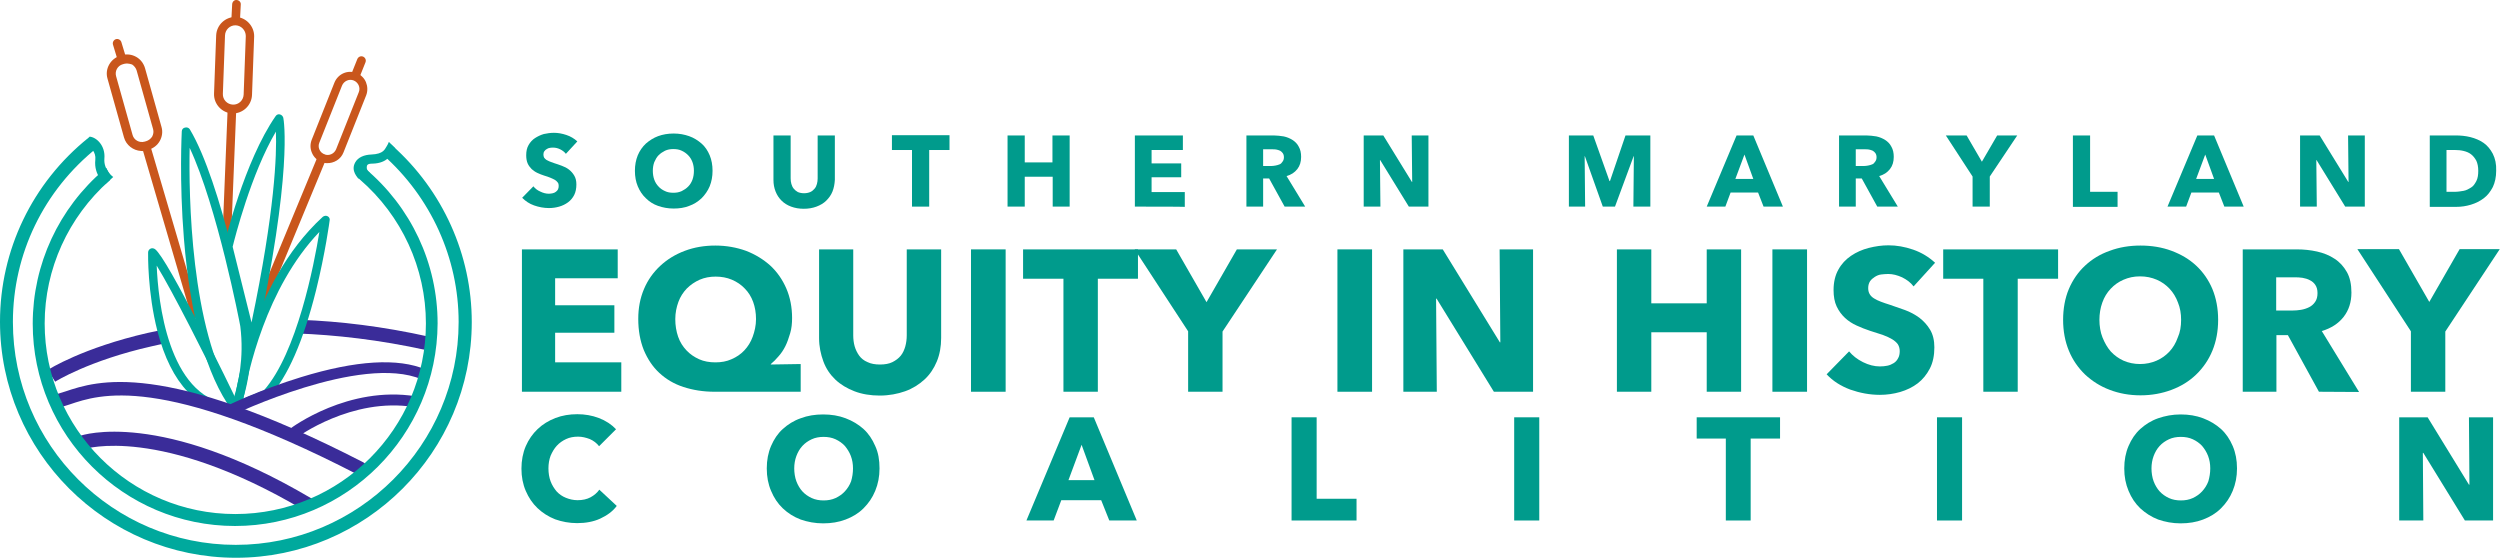 <?xml version="1.0" encoding="UTF-8"?>
<!-- Generator: Adobe Illustrator 28.2.0, SVG Export Plug-In . SVG Version: 6.00 Build 0)  -->
<svg xmlns="http://www.w3.org/2000/svg" xmlns:xlink="http://www.w3.org/1999/xlink" version="1.1" id="Layer_2_00000070081043693160367350000002075305060547935640_" x="0px" y="0px" viewBox="0 0 1046.6 233.5" style="enable-background:new 0 0 1046.6 233.5;" xml:space="preserve">
<style type="text/css">
	.st0{fill:#3A2C99;}
	.st1{fill:#009B8C;}
	.st2{fill:none;}
	.st3{fill:#C9561C;}
	.st4{fill:#00A99D;}
</style>
<g id="Horizontal_4Color_Tag">
	<path class="st0" d="M67.7,139.9c-0.2-0.6-0.3-1.1-0.3-1.7c-2,0.4-3.9,0.8-5.7,1.2c-26.9,6.2-41.2,15.1-41.7,15.5l3.1,4.9   c0.1-0.1,14.2-8.9,40.3-14.8c2-0.5,4.2-0.9,6.4-1.4C68.9,142.5,68.3,141.3,67.7,139.9z"></path>
	<path class="st0" d="M125.9,133.9c0.8,2,0.4,4.5-1.7,5.7c16.2,0.6,34.4,2.6,54.4,7l1.2-5.6C160.1,136.6,142.1,134.5,125.9,133.9z"></path>
	<path class="st1" d="M218.5,164v-59.6h40.1v12.1h-26.2v11.3h24.8v11.5h-24.8v12.4h27.7V164L218.5,164L218.5,164z"></path>
	<path class="st1" d="M299.1,164c-4.7,0-9-0.7-13-2s-7.3-3.3-10.1-5.9c-2.8-2.6-4.9-5.8-6.5-9.6c-1.5-3.8-2.3-8.1-2.3-13   c0-4.6,0.8-8.7,2.4-12.5s3.9-7,6.8-9.7c2.9-2.7,6.3-4.8,10.3-6.3c4-1.5,8.2-2.2,12.8-2.2s8.9,0.8,12.8,2.2   c3.9,1.5,7.3,3.6,10.2,6.2c2.9,2.7,5.1,5.9,6.7,9.6c1.6,3.7,2.4,7.9,2.4,12.3c0,2.3-0.2,4.4-0.8,6.4s-1.2,3.8-2,5.4   c-0.8,1.6-1.8,3.1-2.9,4.3c-1.1,1.3-2.1,2.3-3.2,3.2v0.2l12.5-0.2V164L299.1,164L299.1,164z M316.5,133.6c0-2.6-0.4-5-1.2-7.2   c-0.8-2.2-2-4.1-3.5-5.6c-1.5-1.6-3.3-2.8-5.4-3.7c-2.1-0.9-4.4-1.3-6.8-1.3s-4.6,0.4-6.7,1.3c-2,0.9-3.8,2.1-5.4,3.7   c-1.5,1.6-2.7,3.4-3.5,5.6c-0.8,2.2-1.3,4.6-1.3,7.2s0.4,5.1,1.2,7.4s2,4.1,3.5,5.7c1.5,1.6,3.3,2.8,5.3,3.7c2,0.9,4.3,1.3,6.8,1.3   s4.7-0.4,6.7-1.3c2.1-0.9,3.9-2.1,5.4-3.7s2.7-3.5,3.5-5.7S316.5,136.3,316.5,133.6L316.5,133.6z"></path>
	<path class="st1" d="M392.2,151.3c-1.2,2.9-2.9,5.5-5.2,7.6s-5,3.8-8.1,4.9s-6.7,1.8-10.6,1.8s-7.5-0.6-10.6-1.8   c-3.1-1.2-5.8-2.8-8-4.9c-2.2-2.1-3.9-4.6-5-7.6s-1.8-6.2-1.8-9.8v-37.1h14.3v36c0,1.6,0.2,3.2,0.6,4.6s1.1,2.8,1.9,3.9   s2,2.1,3.5,2.7c1.4,0.7,3.2,1,5.2,1s3.8-0.3,5.2-1s2.6-1.6,3.5-2.7c0.9-1.1,1.5-2.5,1.9-3.9c0.4-1.5,0.6-3,0.6-4.6v-36H394v37.1   C394,145.1,393.4,148.4,392.2,151.3L392.2,151.3z"></path>
	<path class="st1" d="M406.5,164v-59.6h14.5V164H406.5z"></path>
	<path class="st1" d="M459.6,116.7V164h-14.4v-47.3h-16.9v-12.3h48.1v12.3C476.4,116.7,459.6,116.7,459.6,116.7z"></path>
	<path class="st1" d="M511.8,138.8V164h-14.4v-25.3L475,104.4h17.4l12.7,22.1l12.7-22.1h16.8L511.8,138.8L511.8,138.8z"></path>
	<path class="st1" d="M559.9,164v-59.6h14.5V164H559.9z"></path>
	<path class="st1" d="M625.4,164l-24-39h-0.2l0.3,39h-14v-59.6H604l23.9,38.9h0.2l-0.3-38.9h14V164H625.4L625.4,164z"></path>
	<path class="st1" d="M714.5,164v-24.9h-23.2V164h-14.4v-59.6h14.4V127h23.2v-22.6h14.4V164L714.5,164L714.5,164z"></path>
	<path class="st1" d="M742,164v-59.6h14.5V164H742z"></path>
	<path class="st1" d="M801.1,119.9c-1.2-1.6-2.8-2.8-4.8-3.8c-2-0.9-3.9-1.4-5.8-1.4c-1,0-1.9,0.1-2.9,0.2s-1.9,0.5-2.7,1   c-0.8,0.5-1.5,1.1-2,1.8c-0.5,0.8-0.8,1.7-0.8,2.9c0,1,0.2,1.8,0.6,2.5c0.4,0.7,1,1.3,1.8,1.8c0.8,0.5,1.8,1,2.9,1.4   c1.1,0.4,2.4,0.9,3.8,1.3c2,0.7,4.1,1.4,6.3,2.2s4.2,1.9,6,3.2c1.8,1.4,3.3,3,4.5,5c1.2,2,1.8,4.5,1.8,7.4c0,3.4-0.6,6.4-1.9,8.9   c-1.3,2.5-3,4.6-5.1,6.2c-2.1,1.6-4.6,2.8-7.3,3.6c-2.8,0.8-5.6,1.2-8.5,1.2c-4.3,0-8.4-0.8-12.4-2.2c-4-1.5-7.3-3.6-9.9-6.4   l9.4-9.6c1.5,1.8,3.4,3.3,5.8,4.5c2.4,1.2,4.8,1.8,7.1,1.8c1.1,0,2.1-0.1,3.1-0.3c1-0.2,1.9-0.6,2.7-1.1c0.8-0.5,1.4-1.2,1.8-2   c0.5-0.8,0.7-1.9,0.7-3s-0.3-2.1-0.8-2.9c-0.6-0.8-1.4-1.5-2.4-2.1c-1-0.6-2.3-1.2-3.9-1.8c-1.5-0.5-3.3-1.1-5.3-1.7   c-1.9-0.6-3.8-1.4-5.6-2.2c-1.8-0.8-3.5-1.9-4.9-3.2s-2.6-2.9-3.5-4.8s-1.3-4.2-1.3-6.9c0-3.3,0.7-6.2,2-8.5   c1.3-2.4,3.1-4.3,5.3-5.8c2.2-1.5,4.7-2.6,7.4-3.3c2.8-0.7,5.5-1.1,8.3-1.1c3.4,0,6.8,0.6,10.3,1.8c3.5,1.2,6.6,3.1,9.2,5.5   L801.1,119.9L801.1,119.9z"></path>
	<path class="st1" d="M844.7,116.7V164h-14.4v-47.3h-16.8v-12.3h48.1v12.3C861.5,116.7,844.7,116.7,844.7,116.7z"></path>
	<path class="st1" d="M928.6,133.9c0,4.7-0.8,9-2.4,12.9c-1.6,3.9-3.9,7.2-6.8,10s-6.3,4.9-10.3,6.4c-4,1.5-8.3,2.3-13,2.3   s-9-0.8-12.9-2.3c-4-1.5-7.4-3.7-10.3-6.4c-2.9-2.8-5.2-6.1-6.8-10c-1.6-3.9-2.4-8.2-2.4-12.9s0.8-9.1,2.4-12.9s3.9-7.1,6.8-9.8   c2.9-2.7,6.3-4.8,10.3-6.2c4-1.5,8.3-2.2,12.9-2.2s9,0.7,13,2.2s7.4,3.5,10.3,6.2s5.2,6,6.8,9.8   C927.8,124.9,928.6,129.2,928.6,133.9L928.6,133.9z M913.1,133.9c0-2.6-0.4-5-1.3-7.2c-0.8-2.2-2-4.2-3.5-5.8s-3.3-2.9-5.4-3.8   c-2.1-0.9-4.4-1.4-7-1.4s-4.8,0.5-6.9,1.4c-2.1,0.9-3.9,2.2-5.4,3.8s-2.7,3.5-3.5,5.8c-0.8,2.2-1.2,4.7-1.2,7.2s0.4,5.2,1.3,7.4   s2,4.2,3.5,5.9c1.5,1.6,3.3,2.9,5.3,3.8c2.1,0.9,4.4,1.4,6.9,1.4s4.8-0.5,6.9-1.4c2.1-0.9,3.9-2.2,5.4-3.8s2.7-3.6,3.5-5.9   C912.7,139.1,913.1,136.6,913.1,133.9L913.1,133.9z"></path>
	<path class="st1" d="M970.8,164l-13-23.7H953V164h-14.1v-59.6h22.7c2.9,0,5.7,0.3,8.4,0.9c2.7,0.6,5.2,1.6,7.3,3   c2.2,1.4,3.9,3.3,5.2,5.6c1.3,2.3,1.9,5.2,1.9,8.6c0,4-1.1,7.4-3.3,10.2c-2.2,2.8-5.2,4.7-9.1,5.9l15.6,25.5L970.8,164L970.8,164z    M970.2,122.7c0-1.4-0.3-2.5-0.9-3.4s-1.3-1.5-2.3-2c-0.9-0.5-2-0.8-3.1-1c-1.2-0.2-2.3-0.2-3.3-0.2h-7.7v13.9h6.8   c1.2,0,2.4-0.1,3.6-0.3c1.2-0.2,2.4-0.6,3.4-1.1c1-0.5,1.8-1.2,2.5-2.2C969.9,125.4,970.2,124.2,970.2,122.7L970.2,122.7z"></path>
	<path class="st1" d="M1023.7,138.8V164h-14.4v-25.3l-22.4-34.4h17.4l12.7,22.1l12.7-22.1h16.8L1023.7,138.8L1023.7,138.8z"></path>
	<path class="st1" d="M251.3,217.1c-2.8,1.3-6.1,1.9-9.7,1.9c-3.3,0-6.4-0.6-9.2-1.6c-2.8-1.1-5.3-2.7-7.4-4.7   c-2.1-2-3.7-4.4-4.9-7.2c-1.2-2.8-1.8-5.9-1.8-9.3s0.6-6.6,1.8-9.4c1.2-2.8,2.9-5.2,5-7.2c2.1-2,4.6-3.5,7.4-4.6   c2.9-1.1,5.9-1.6,9.2-1.6c3.1,0,6.1,0.5,9,1.6s5.3,2.7,7.2,4.7l-7.1,7.1c-1-1.3-2.3-2.3-3.9-3c-1.6-0.6-3.2-1-4.9-1   c-1.8,0-3.5,0.3-5,1s-2.8,1.6-3.9,2.8s-1.9,2.6-2.6,4.2c-0.6,1.6-0.9,3.4-0.9,5.3s0.3,3.8,0.9,5.4c0.6,1.6,1.5,3,2.5,4.2   c1.1,1.2,2.4,2.1,3.9,2.7c1.5,0.6,3.1,1,4.9,1c2.1,0,3.9-0.4,5.4-1.2s2.8-1.9,3.7-3.2l7.3,6.8C256.5,214.1,254.1,215.8,251.3,217.1   L251.3,217.1z"></path>
	<path class="st1" d="M368.2,196.1c0,3.4-0.6,6.5-1.8,9.4s-2.8,5.2-4.9,7.3s-4.6,3.6-7.5,4.7c-2.9,1.1-6,1.6-9.4,1.6   s-6.5-0.6-9.4-1.6c-2.9-1.1-5.4-2.7-7.5-4.7c-2.1-2-3.7-4.4-4.9-7.3c-1.2-2.8-1.8-5.9-1.8-9.4s0.6-6.6,1.8-9.4s2.8-5.2,4.9-7.1   s4.6-3.5,7.5-4.5c2.9-1.1,6-1.6,9.4-1.6s6.5,0.5,9.4,1.6c2.9,1.1,5.4,2.6,7.5,4.5c2.1,1.9,3.7,4.3,4.9,7.1   C367.7,189.5,368.2,192.6,368.2,196.1z M357.1,196.1c0-1.9-0.3-3.6-0.9-5.2c-0.6-1.6-1.5-3-2.5-4.2c-1.1-1.2-2.4-2.1-3.9-2.8   s-3.2-1-5-1s-3.5,0.3-5,1s-2.8,1.6-3.9,2.8s-1.9,2.6-2.5,4.2c-0.6,1.6-0.9,3.4-0.9,5.2s0.3,3.8,0.9,5.4c0.6,1.6,1.5,3.1,2.5,4.2   c1.1,1.2,2.4,2.1,3.9,2.8s3.2,1,5,1s3.5-0.3,5-1s2.8-1.6,3.9-2.8s2-2.6,2.6-4.2C356.8,199.8,357.1,198,357.1,196.1z"></path>
	<path class="st1" d="M464.4,217.9l-3.4-8.5h-16.7l-3.2,8.5h-11.4l18.1-43.2h10.1l18,43.2H464.4L464.4,217.9z M452.8,186.2   l-5.5,14.8h10.9L452.8,186.2z"></path>
	<path class="st1" d="M540.7,217.9v-43.2h10.5v34.1h16.7v9.1H540.7L540.7,217.9z"></path>
	<path class="st1" d="M633.9,217.9v-43.2h10.5v43.2H633.9z"></path>
	<path class="st1" d="M732.9,183.6v34.3h-10.4v-34.3h-12.2v-8.9h34.9v8.9L732.9,183.6L732.9,183.6z"></path>
	<path class="st1" d="M810.9,217.9v-43.2h10.5v43.2H810.9z"></path>
	<path class="st1" d="M936.5,196.1c0,3.4-0.6,6.5-1.8,9.4s-2.8,5.2-4.9,7.3s-4.6,3.6-7.5,4.7c-2.9,1.1-6,1.6-9.4,1.6   s-6.5-0.6-9.4-1.6c-2.9-1.1-5.3-2.7-7.5-4.7c-2.1-2-3.7-4.4-4.9-7.3s-1.8-5.9-1.8-9.4s0.6-6.6,1.8-9.4s2.8-5.2,4.9-7.1   s4.6-3.5,7.5-4.5s6-1.6,9.4-1.6s6.5,0.5,9.4,1.6s5.4,2.6,7.5,4.5c2.1,1.9,3.7,4.3,4.9,7.1C935.9,189.5,936.5,192.6,936.5,196.1z    M925.3,196.1c0-1.9-0.3-3.6-0.9-5.2c-0.6-1.6-1.5-3-2.5-4.2c-1.1-1.2-2.4-2.1-3.9-2.8c-1.5-0.7-3.2-1-5-1s-3.5,0.3-5,1   s-2.8,1.6-3.9,2.8s-1.9,2.6-2.5,4.2c-0.6,1.6-0.9,3.4-0.9,5.2s0.3,3.8,0.9,5.4s1.5,3.1,2.5,4.2c1.1,1.2,2.4,2.1,3.9,2.8s3.2,1,5,1   s3.5-0.3,5-1s2.8-1.6,3.9-2.8s2-2.6,2.6-4.2C925,199.8,925.3,198,925.3,196.1z"></path>
	<path class="st1" d="M1031.9,217.9l-17.4-28.3h-0.2l0.2,28.3h-10.1v-43.2h11.9l17.3,28.2h0.2l-0.2-28.2h10.1v43.2L1031.9,217.9   L1031.9,217.9z"></path>
	<path class="st1" d="M236.9,64.4c-0.6-0.8-1.4-1.4-2.4-1.9c-1-0.5-2-0.7-2.9-0.7c-0.5,0-1,0-1.4,0.1c-0.5,0.1-0.9,0.2-1.3,0.5   c-0.4,0.2-0.7,0.5-1,0.9s-0.4,0.9-0.4,1.4c0,0.5,0.1,0.9,0.3,1.3c0.2,0.3,0.5,0.6,0.9,0.9c0.4,0.2,0.9,0.5,1.4,0.7   c0.6,0.2,1.2,0.4,1.9,0.7c1,0.3,2.1,0.7,3.2,1.1s2.1,0.9,3,1.6c0.9,0.7,1.6,1.5,2.2,2.5s0.9,2.2,0.9,3.7c0,1.7-0.3,3.2-0.9,4.4   c-0.6,1.2-1.5,2.3-2.6,3.1s-2.3,1.4-3.7,1.8s-2.8,0.6-4.3,0.6c-2.1,0-4.2-0.4-6.2-1.1s-3.6-1.8-5-3.2l4.7-4.8   c0.7,0.9,1.7,1.7,2.9,2.2c1.2,0.6,2.4,0.9,3.6,0.9c0.5,0,1.1-0.1,1.6-0.2s0.9-0.3,1.3-0.6s0.7-0.6,0.9-1c0.2-0.4,0.3-0.9,0.3-1.5   s-0.1-1-0.4-1.4s-0.7-0.8-1.2-1.1s-1.2-0.6-1.9-0.9s-1.6-0.6-2.6-0.9c-1-0.3-1.9-0.7-2.8-1.1c-0.9-0.4-1.7-1-2.4-1.6   c-0.7-0.7-1.3-1.5-1.7-2.4s-0.6-2.1-0.6-3.4c0-1.7,0.3-3.1,1-4.3s1.6-2.2,2.7-2.9s2.3-1.3,3.7-1.7c1.4-0.3,2.8-0.5,4.2-0.5   c1.7,0,3.4,0.3,5.2,0.9c1.8,0.6,3.3,1.5,4.6,2.7L236.9,64.4L236.9,64.4z"></path>
	<path class="st1" d="M298.3,71.5c0,2.4-0.4,4.5-1.2,6.5c-0.8,1.9-2,3.6-3.4,5c-1.5,1.4-3.2,2.5-5.2,3.2c-2,0.8-4.2,1.1-6.5,1.1   s-4.5-0.4-6.5-1.1s-3.7-1.8-5.1-3.2c-1.5-1.4-2.6-3.1-3.4-5c-0.8-1.9-1.2-4.1-1.2-6.5s0.4-4.5,1.2-6.5c0.8-1.9,2-3.6,3.4-4.9   c1.5-1.3,3.2-2.4,5.1-3.1s4.1-1.1,6.5-1.1s4.5,0.4,6.5,1.1s3.7,1.8,5.2,3.1c1.5,1.3,2.6,3,3.4,4.9   C297.9,66.9,298.3,69.1,298.3,71.5z M290.5,71.5c0-1.3-0.2-2.5-0.6-3.6s-1-2.1-1.8-2.9s-1.6-1.4-2.7-1.9c-1-0.5-2.2-0.7-3.5-0.7   s-2.4,0.2-3.5,0.7c-1,0.5-1.9,1.1-2.7,1.9s-1.3,1.8-1.8,2.9c-0.4,1.1-0.6,2.3-0.6,3.6s0.2,2.6,0.6,3.7c0.4,1.1,1,2.1,1.8,2.9   c0.7,0.8,1.6,1.4,2.7,1.9c1,0.5,2.2,0.7,3.5,0.7s2.4-0.2,3.5-0.7c1-0.5,1.9-1.1,2.7-1.9s1.4-1.8,1.8-2.9   C290.3,74.1,290.5,72.8,290.5,71.5L290.5,71.5z"></path>
	<path class="st1" d="M348.5,80.2c-0.6,1.5-1.5,2.7-2.6,3.8s-2.5,1.9-4.1,2.5c-1.6,0.6-3.4,0.9-5.3,0.9s-3.7-0.3-5.3-0.9   c-1.6-0.6-2.9-1.4-4-2.5s-1.9-2.3-2.5-3.8c-0.6-1.5-0.9-3.1-0.9-4.9V56.7h7.2v18c0,0.8,0.1,1.6,0.3,2.3c0.2,0.7,0.5,1.4,1,2   s1,1,1.7,1.4c0.7,0.3,1.6,0.5,2.6,0.5s1.9-0.2,2.6-0.5c0.7-0.3,1.3-0.8,1.8-1.4s0.8-1.2,1-2c0.2-0.7,0.3-1.5,0.3-2.3v-18h7.2v18.6   C349.4,77.1,349.1,78.7,348.5,80.2z"></path>
	<path class="st1" d="M389,62.8v23.7h-7.2V62.8h-8.4v-6.2h24.1v6.2H389L389,62.8z"></path>
	<path class="st1" d="M440.7,86.5V74H429v12.5h-7.2V56.7h7.2V68h11.6V56.7h7.2v29.8H440.7z"></path>
	<path class="st1" d="M475.1,86.5V56.7h20.1v6.1h-13.1v5.6h12.4v5.8h-12.4v6.2h13.9v6.2C495.9,86.5,475.1,86.5,475.1,86.5z"></path>
	<path class="st1" d="M537.8,86.5l-6.5-11.8h-2.5v11.8h-7V56.7h11.4c1.4,0,2.8,0.2,4.2,0.4c1.4,0.3,2.6,0.8,3.7,1.5   c1.1,0.7,2,1.6,2.6,2.8c0.7,1.2,1,2.6,1,4.3c0,2-0.5,3.7-1.6,5.1c-1.1,1.4-2.6,2.4-4.5,2.9l7.8,12.8H537.8z M537.5,65.8   c0-0.7-0.2-1.3-0.5-1.7c-0.3-0.4-0.7-0.8-1.1-1c-0.5-0.2-1-0.4-1.6-0.5c-0.6-0.1-1.1-0.1-1.7-0.1h-3.8v7h3.4c0.6,0,1.2-0.1,1.8-0.2   s1.2-0.3,1.7-0.5c0.5-0.2,0.9-0.6,1.2-1.1C537.3,67.2,537.5,66.6,537.5,65.8L537.5,65.8z"></path>
	<path class="st1" d="M589.8,86.5l-12-19.5h-0.1l0.2,19.5h-7V56.7h8.2l12,19.5h0.1l-0.2-19.5h7v29.8H589.8L589.8,86.5z"></path>
	<path class="st1" d="M683.8,86.5l0.2-21.1h-0.1l-7.8,21.1h-5.1l-7.5-21.1h-0.1l0.2,21.1h-6.8V56.7H667l6.8,19.1h0.2l6.5-19.1h10.4   v29.8H683.8L683.8,86.5z"></path>
	<path class="st1" d="M738.3,86.5l-2.3-5.9h-11.5l-2.2,5.9h-7.8L727,56.7h7l12.4,29.8H738.3z M730.3,64.7l-3.8,10.2h7.5L730.3,64.7z   "></path>
	<path class="st1" d="M785.9,86.5l-6.5-11.8h-2.5v11.8h-7V56.7h11.4c1.4,0,2.8,0.2,4.2,0.4c1.4,0.3,2.6,0.8,3.7,1.5   c1.1,0.7,2,1.6,2.6,2.8c0.7,1.2,1,2.6,1,4.3c0,2-0.5,3.7-1.6,5.1c-1.1,1.4-2.6,2.4-4.5,2.9l7.8,12.8H785.9z M785.6,65.8   c0-0.7-0.2-1.3-0.5-1.7c-0.3-0.4-0.7-0.8-1.1-1c-0.5-0.2-1-0.4-1.6-0.5c-0.6-0.1-1.1-0.1-1.7-0.1h-3.8v7h3.4c0.6,0,1.2-0.1,1.8-0.2   s1.2-0.3,1.7-0.5c0.5-0.2,0.9-0.6,1.2-1.1C785.4,67.2,785.6,66.6,785.6,65.8L785.6,65.8z"></path>
	<path class="st1" d="M833,73.9v12.6h-7.2V73.9l-11.2-17.2h8.7l6.4,11l6.4-11h8.4L833,73.9L833,73.9z"></path>
	<path class="st1" d="M867.8,86.5V56.7h7.2v23.6h11.5v6.3H867.8z"></path>
	<path class="st1" d="M931.2,86.5l-2.3-5.9h-11.5l-2.2,5.9h-7.8l12.5-29.8h7l12.4,29.8H931.2z M923.2,64.7l-3.8,10.2h7.5L923.2,64.7   z"></path>
	<path class="st1" d="M981.8,86.5l-12-19.5h-0.1l0.2,19.5h-7V56.7h8.2l12,19.5h0.1l-0.2-19.5h7v29.8H981.8L981.8,86.5z"></path>
	<path class="st1" d="M1045,71.5c0,2.6-0.5,4.9-1.4,6.8c-1,1.9-2.2,3.5-3.8,4.7c-1.6,1.2-3.4,2.1-5.4,2.7c-2,0.6-4,0.9-6.1,0.9   h-11.1V56.7h10.8c2.1,0,4.2,0.2,6.2,0.7s3.9,1.3,5.5,2.4c1.6,1.1,2.9,2.7,3.9,4.6C1044.6,66.4,1045.1,68.7,1045,71.5L1045,71.5z    M1037.5,71.5c0-1.7-0.3-3.1-0.8-4.2c-0.6-1.1-1.3-2-2.2-2.7c-0.9-0.7-1.9-1.1-3.1-1.4s-2.4-0.4-3.6-0.4h-3.6v17.5h3.4   c1.3,0,2.5-0.2,3.7-0.4s2.2-0.8,3.2-1.4s1.6-1.6,2.2-2.7C1037.3,74.6,1037.5,73.2,1037.5,71.5L1037.5,71.5z"></path>
	<line class="st2" x1="134.7" y1="66.2" x2="109.9" y2="126.1"></line>
	<path class="st3" d="M109.9,127.9c-0.2,0-0.5,0-0.7-0.1c-0.9-0.4-1.4-1.4-1-2.4L133,65.5c0.4-0.9,1.4-1.4,2.4-1   c0.9,0.4,1.4,1.4,1,2.4l-24.8,59.9C111.2,127.5,110.6,127.9,109.9,127.9L109.9,127.9z"></path>
	<line class="st2" x1="151.3" y1="25.3" x2="148.9" y2="31.4"></line>
	<path class="st3" d="M148.8,33.2c-0.2,0-0.4,0-0.6-0.1c-0.9-0.4-1.4-1.4-1-2.4l2.4-6c0.4-0.9,1.4-1.4,2.4-1c0.9,0.4,1.4,1.4,1,2.4   l-2.4,6C150.3,32.8,149.6,33.2,148.8,33.2L148.8,33.2z"></path>
	<line class="st2" x1="97.1" y1="45.8" x2="94.8" y2="100.1"></line>
	<path class="st3" d="M94.9,102c0,0-0.1,0-0.1,0c-1,0-1.8-0.9-1.7-1.9l2.2-54.4c0-1,0.9-1.8,1.9-1.7c1,0,1.8,0.9,1.7,1.9l-2.2,54.4   C96.6,101.2,95.8,101.9,94.9,102z"></path>
	<line class="st2" x1="99" y1="1.8" x2="98.7" y2="7.6"></line>
	<path class="st3" d="M98.6,9.4L98.6,9.4c-1-0.1-1.8-0.9-1.7-1.9l0.3-5.8c0.1-1,0.9-1.8,1.9-1.7l0,0c1,0.1,1.8,0.9,1.7,1.9l-0.3,5.8   C100.5,8.7,99.6,9.4,98.6,9.4z"></path>
	<line class="st2" x1="61.9" y1="61.4" x2="82.4" y2="130.5"></line>
	<path class="st3" d="M81.8,133.3c-0.8,0-1.5-0.5-1.8-1.3L59.8,62.9c-0.3-1,0.3-2,1.2-2.2s2,0.3,2.2,1.2L83.5,131   c0.3,1-0.3,2-1.2,2.2C82.1,133.3,81.9,133.3,81.8,133.3L81.8,133.3z"></path>
	<line class="st2" x1="49.1" y1="18.2" x2="51" y2="24.8"></line>
	<path class="st3" d="M51,26.6c-0.8,0-1.5-0.5-1.7-1.3l-2-6.6c-0.3-1,0.3-2,1.2-2.3c1-0.3,2,0.3,2.3,1.2l2,6.6c0.3,1-0.3,2-1.2,2.3   C51.4,26.6,51.2,26.6,51,26.6z"></path>
	<path class="st3" d="M97.3,47.5c-4.4-0.2-7.8-3.9-7.7-8.2l0.9-24.5c0.2-4.4,3.9-7.8,8.2-7.7s7.8,3.9,7.7,8.2l-0.9,24.5   C105.3,44.2,101.6,47.6,97.3,47.5z M98.7,10.6c-2.4-0.1-4.4,1.8-4.5,4.2l-0.9,24.5c-0.1,2.4,1.8,4.4,4.2,4.5s4.4-1.8,4.5-4.2   l0.9-24.5C102.9,12.7,101,10.7,98.7,10.6z"></path>
	<path class="st3" d="M136.8,68.3c-0.8,0-1.6-0.2-2.3-0.5l0,0c-1.8-0.7-3.2-2.1-3.9-3.8c-0.8-1.8-0.8-3.7-0.1-5.5l9.5-23.9   c1.5-3.7,5.6-5.5,9.3-4c1.8,0.7,3.2,2.1,3.9,3.8s0.8,3.7,0.1,5.5l-9.5,23.9C142.7,66.7,139.8,68.4,136.8,68.3z M135.8,64.6   c1.9,0.8,4.1-0.2,4.9-2.1l9.5-23.9c0.8-1.9-0.2-4.1-2.1-4.9c-1.9-0.8-4.1,0.2-4.9,2.1l-9.5,23.9C132.9,61.6,133.8,63.8,135.8,64.6   L135.8,64.6z"></path>
	<path class="st3" d="M59,63.2c-3.2-0.2-6.2-2.4-7.1-5.7L45,32.9c-1.2-4.1,1.3-8.4,5.4-9.6l0.7-0.2c2-0.6,4.1-0.3,5.9,0.7   c1.8,1,3.1,2.7,3.7,4.7l6.9,24.6c0.6,2,0.3,4.1-0.7,5.9s-2.7,3.1-4.7,3.7L61.5,63C60.6,63.2,59.8,63.3,59,63.2z M53.4,26.6   c-0.4,0-0.9,0-1.3,0.1l-0.7,0.2c-2.2,0.6-3.4,2.9-2.8,5l6.9,24.6c0.6,2.2,2.9,3.4,5,2.8l0.7-0.2l0,0c1-0.3,1.9-1,2.5-1.9   c0.5-1,0.7-2,0.4-3.1l-6.9-24.6c-0.3-1-1-1.9-1.9-2.5C54.6,26.8,54,26.6,53.4,26.6z"></path>
	<path class="st4" d="M98.4,172.3c-0.6,0-1.1-0.3-1.4-0.7C86.4,157,79.7,132.9,77,100c-2-24.4-0.9-44.8-0.9-45   c0-0.8,0.6-1.5,1.4-1.6c0.8-0.2,1.6,0.1,2,0.8c13.3,22.2,24.3,79.5,24.8,81.9c0,0,0,0.1,0,0.1c2.6,19.6-3.8,34.4-4.1,35   c-0.3,0.6-0.8,1-1.4,1.1C98.5,172.3,98.5,172.3,98.4,172.3z M79.4,61.9c-0.4,19.4,0.3,75.9,18.5,104.6c1.7-5.2,4.4-16.4,2.7-29.9   C100.3,134.8,90.9,86.4,79.4,61.9z"></path>
	<path class="st4" d="M105.4,144.7c-0.8,0-1.5-0.6-1.7-1.4l-9.9-39.7c-0.1-0.3-0.1-0.6,0-0.8c0.3-1.4,8.5-35.4,21.6-54.2   c0.4-0.6,1.1-0.9,1.8-0.7c0.7,0.2,1.2,0.7,1.4,1.4c0.2,0.9,4.1,22.7-11.5,94C107,144.1,106.3,144.7,105.4,144.7L105.4,144.7   L105.4,144.7z M97.4,103.3l7.9,31.7c9.8-46.8,10.6-70.4,10.2-79.9C105.1,72.8,98.3,99.6,97.4,103.3L97.4,103.3z"></path>
	<path class="st4" d="M98.8,173.1C98.8,173.1,98.8,173.1,98.8,173.1c-15.8-0.4-27.2-12.4-32.9-34.5c-4.2-16.3-3.9-32.3-3.9-32.9   c0-0.7,0.4-1.3,1-1.6s1.3-0.2,1.9,0.2c5.3,3.9,30.6,55.9,35.6,66.3c0.3,0.6,0.2,1.2-0.1,1.8C99.9,172.8,99.4,173.1,98.8,173.1   L98.8,173.1z M65.6,111.2c0.6,14.7,4.7,54.5,30.2,58.1C86.2,149.6,72.1,121.7,65.6,111.2z"></path>
	<path class="st0" d="M150.7,198.8c-0.4,0-0.9-0.1-1.3-0.3c-82-42.2-107.8-33.4-120.2-29.2c-1.5,0.5-2.8,0.9-4.1,1.3   c-1.5,0.4-3.1-0.6-3.5-2.1s0.5-3.1,2.1-3.5c1-0.3,2.2-0.7,3.6-1.1c13.2-4.4,40.5-13.7,124.7,29.6c1.4,0.7,2,2.5,1.2,3.9   C152.8,198.2,151.8,198.8,150.7,198.8L150.7,198.8z"></path>
	<path class="st0" d="M128.6,213.9c-0.5,0-1-0.1-1.5-0.4c-60.2-35.6-91.5-25.6-91.8-25.5c-1.5,0.5-3.1-0.3-3.7-1.8   c-0.5-1.5,0.3-3.1,1.8-3.7c1.3-0.5,33.8-11.1,96.7,26c1.4,0.8,1.8,2.6,1,3.9C130.5,213.4,129.6,213.9,128.6,213.9L128.6,213.9z"></path>
	<path class="st0" d="M122.7,183.6c-0.7,0-1.3-0.3-1.8-0.9c-0.7-1-0.5-2.4,0.4-3.1c1-0.8,24.6-18.2,52.7-13.7   c1.2,0.2,2.1,1.4,1.9,2.6s-1.4,2.1-2.6,1.9c-26.1-4.2-49,12.7-49.2,12.9C123.7,183.5,123.2,183.7,122.7,183.6L122.7,183.6z"></path>
	<path class="st4" d="M99.7,171.6c-0.4,0-0.8-0.1-1.1-0.4c-0.5-0.4-0.8-1-0.7-1.6c0.2-2.1,6.4-50.6,37.2-78.8c0.6-0.5,1.4-0.6,2-0.3   c0.7,0.3,1.1,1.1,0.9,1.8c0,0.1-1.8,13.6-5.7,29.3c-5.3,21.2-11.9,36.2-19.5,44.5c-0.2,0.2-0.4,0.4-0.6,0.4l-11.9,4.9   C100.1,171.6,99.9,171.6,99.7,171.6L99.7,171.6z M133.7,97.1c-22.5,23.6-30,59.2-31.8,69.8l8.6-3.5   C124.3,147.8,131.5,110.8,133.7,97.1L133.7,97.1z"></path>
	<path class="st0" d="M96,174.2c-0.8,0-1.6-0.5-2-1.3c-0.5-1.1-0.1-2.4,1-3c0.1-0.1,14-6.8,31-12c23.1-7.1,40.7-8.1,52.2-3.2   c1.1,0.5,1.7,1.8,1.2,2.9c-0.5,1.1-1.8,1.7-2.9,1.2C151.1,148,97.5,173.7,96.9,174C96.6,174.1,96.3,174.2,96,174.2L96,174.2z"></path>
	<path class="st4" d="M163.7,61.6c-0.5,0.4-1.1,0.8-1.6,1.1c-0.3,0.5-0.6,1-1.1,1.4c19.6,17.3,32.1,42.5,32.1,70.7   c0,52-42.3,94.2-94.2,94.2S4.5,186.6,4.5,134.7c0-29.8,13.9-56.4,35.6-73.7c-0.8-1-1.6-1.9-2.5-2.6C15.3,76.3,0.9,103.9,0.9,134.7   c0,54,43.9,97.9,97.9,97.9s97.9-43.9,97.9-97.9C196.7,105.6,183.9,79.5,163.7,61.6L163.7,61.6z"></path>
	<path class="st4" d="M98.8,233.5C44.3,233.5,0,189.2,0,134.7c0-30,13.5-58.1,37-77l0.5-0.4l0.6,0.4c1,0.8,1.9,1.8,2.7,2.8l0.6,0.7   l-0.7,0.6c-22.4,17.9-35.3,44.5-35.3,73c0,51.5,41.9,93.3,93.3,93.3s93.3-41.9,93.3-93.3c0-26.7-11.6-52.2-31.7-70l0.1-0.3l0.5-0.4   c0.4-0.3,1.3-0.5,1.6-0.9L163,63l0.1-0.5c0.5-0.2-0.4-1.1,0-1.5l0.6-0.5l0.6,0.5c21.1,18.8,33.2,45.7,33.2,73.8   C197.5,189.2,153.2,233.5,98.8,233.5L98.8,233.5z M37.6,59.6C14.9,78.1,1.8,105.4,1.8,134.7c0,53.5,43.5,97,97,97s97-43.5,97-97   c0-27.3-11.7-53.5-32.1-71.9c-0.3,0.2-0.6,0.4-0.9,0.6c-0.1,0.2-0.3,0.4-0.4,0.6c20.1,18.1,31.6,43.8,31.6,70.7   c0,52.5-42.7,95.1-95.1,95.1S3.6,187.2,3.6,134.7c0-28.8,12.8-55.6,35.2-73.8C38.5,60.4,38,60,37.6,59.6L37.6,59.6z"></path>
	<path class="st4" d="M151.9,71c0,0.3-0.1,0.6-0.2,0.9c-0.2,0.8-0.5,1.6-0.7,2.4c17.1,14.8,28,36.6,28,61   c0,44.5-36.2,80.7-80.7,80.7s-80.6-36.2-80.6-80.7c0-24,10.6-45.6,27.3-60.4c0-0.4,0.1-0.8,0.3-1.2c-0.3-0.8-0.9-1.4-1.3-2.2   c-18.1,15.4-29.3,38.2-29.3,63.7c0,46.2,37.6,83.8,83.8,83.8s83.8-37.6,83.8-83.8C182.2,109.4,170.4,86.4,151.9,71L151.9,71z"></path>
	<path class="st4" d="M98.4,220.2c-46.7,0-84.7-38-84.7-84.7c0-24.8,10.9-48.3,29.9-64.5l0.9-0.7l0.5,1c0.4,0.7,0.8,1.5,1.1,2.3   l0.2,0.3l-0.1,0.3c-0.1,0.3-0.2,0.6-0.2,1l0,0.3l-0.3,0.2c-17.1,15.2-27,36.9-27,59.7c0,44,35.8,79.8,79.8,79.8   s79.8-35.8,79.8-79.8c0-23.1-10.1-45.1-27.7-60.3l-0.4-0.4l0.3-1.1c0.2-0.6,0.4-1.2,0.6-1.9c0.1-0.2,0.1-0.4,0.1-0.7l0.1-1l1.4,0.4   c19.4,16.2,30.5,39.9,30.5,65C183,182.2,145,220.2,98.4,220.2L98.4,220.2z M43.9,73.2c-18,15.8-28.4,38.4-28.4,62.3   c0,45.7,37.2,82.9,82.9,82.9s82.9-37.2,82.9-82.9c0-24.1-10.4-46.8-28.7-62.6c-0.1,0.4-0.3,0.9-0.4,1.4   c17.7,15.5,27.9,37.8,27.9,61.3c0,45-36.6,81.6-81.6,81.6s-81.6-36.6-81.6-81.6c0-23.2,9.9-45.3,27.3-60.8c0-0.2,0.1-0.5,0.2-0.7   C44.1,73.7,44,73.4,43.9,73.2z"></path>
	<path class="st4" d="M150,74.8c-0.1-0.4-3.3-3.2-1.3-6.8c1.2-2.2,3.9-3.2,6.6-3.3c5.5-0.2,5.8-2.4,6.6-3.5c0.3-0.4,0.6-1.1,0.9-1.8   l2.7,2.7c-0.1,0.1-0.4,0.8-0.6,1.1c-1,1.3-2.6,5.1-8.8,5.3c-0.9,0-2.3,0-2.5,1c-0.3,1.5,0.5,2.2,1.4,3.1   C155,72.7,150,74.8,150,74.8z"></path>
	<path class="st4" d="M44.1,77.1c-0.2-0.2-4.9-3.6-4.2-10.2c0.4-3.3-2.1-5.4-3-5.5l0.6-4.2c2.8,0.2,6.7,3.7,6.2,9.2   c-0.4,4.8,3.7,7.7,3.7,7.7L44.1,77.1z"></path>
</g>
</svg>
